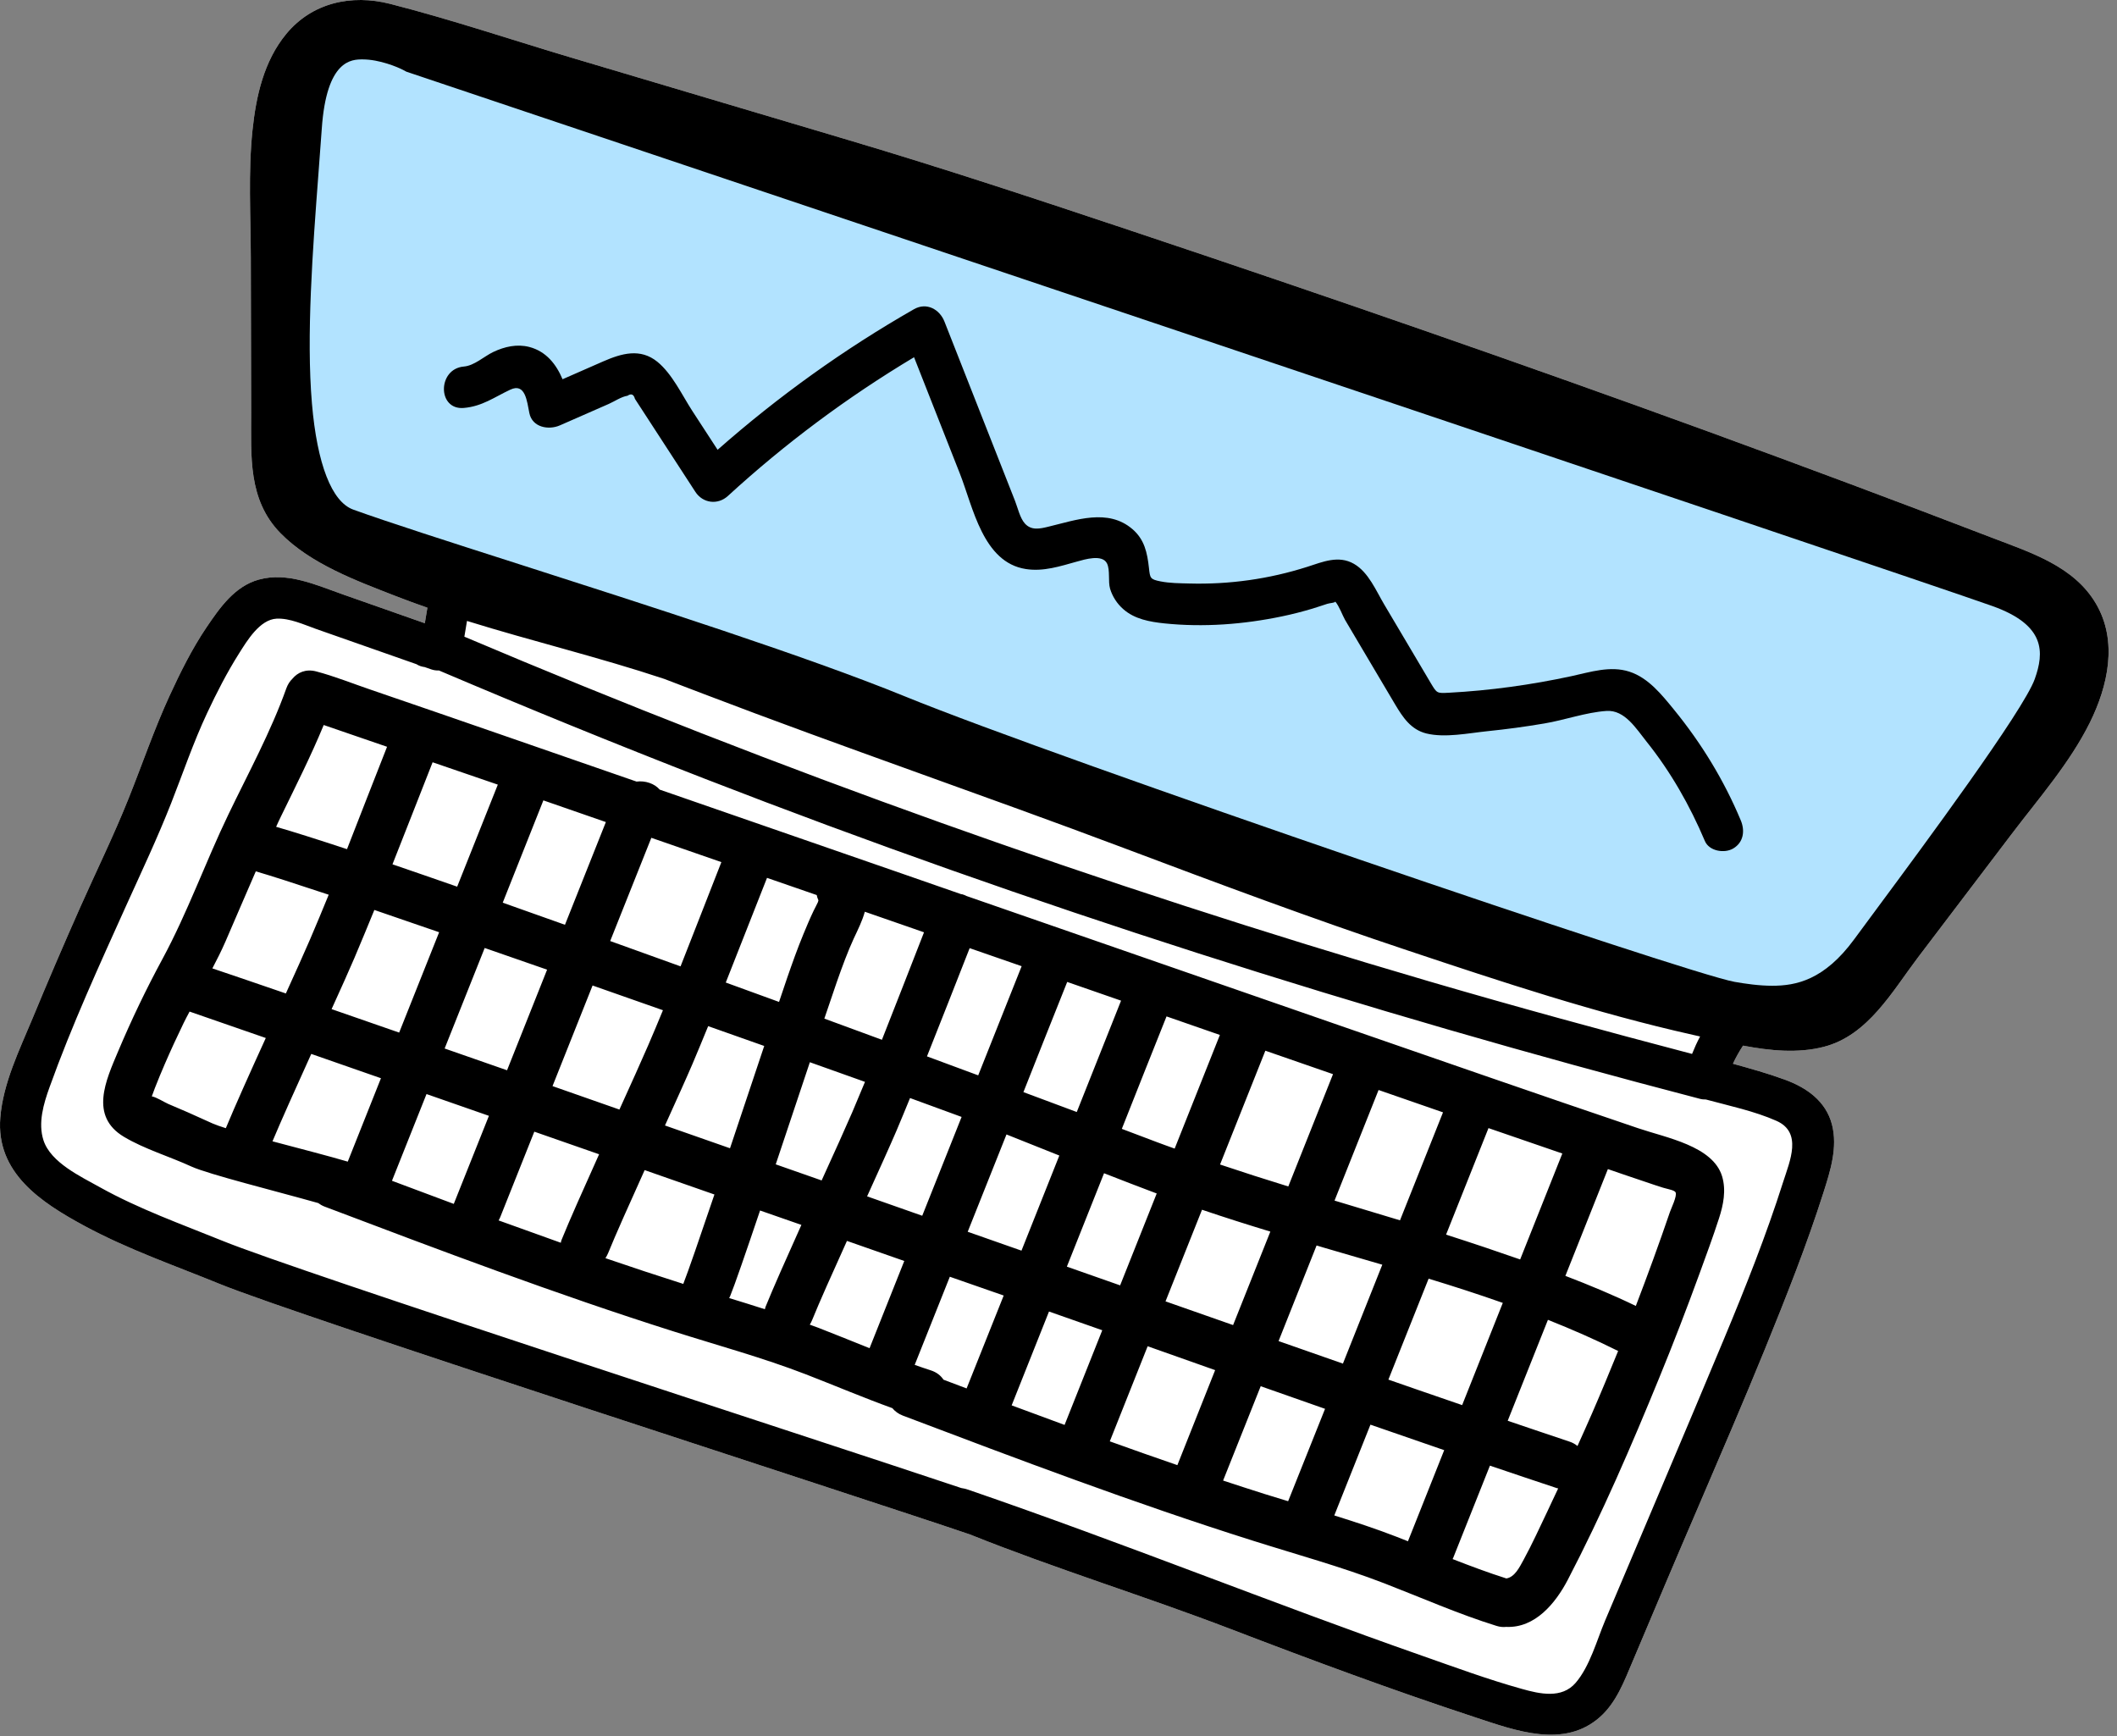 <?xml version="1.0" encoding="UTF-8" standalone="no"?>
<!DOCTYPE svg PUBLIC "-//W3C//DTD SVG 1.1//EN" "http://www.w3.org/Graphics/SVG/1.1/DTD/svg11.dtd">
<svg width="100%" height="100%" viewBox="0 0 250 205" version="1.1" xmlns="http://www.w3.org/2000/svg" xmlns:xlink="http://www.w3.org/1999/xlink" xml:space="preserve" xmlns:serif="http://www.serif.com/" style="fill-rule:evenodd;clip-rule:evenodd;stroke-linejoin:round;stroke-miterlimit:2;">
    <rect x="0" y="0" width="250" height="205" fill="#808080" stroke="none"/>
    <g id="back" transform="matrix(1,0,0,1,-130.002,-140.125)">
        <path d="M377.5,211.38C374.91,207 369.87,205.4 365.39,203.68C354.23,199.39 343.03,195.21 331.8,191.11C309.24,182.89 286.56,175.05 263.79,167.44C252.63,163.71 241.47,160.01 230.19,156.66C219.33,153.43 208.47,150.2 197.61,146.97C190.45,144.84 183.31,142.43 176.07,140.58C171.51,139.42 166.85,140.43 163.79,144.15C161.16,147.35 160.24,151.48 159.82,155.5C159.3,160.48 159.61,165.58 159.62,170.58C159.63,176.68 159.65,182.77 159.66,188.87C159.67,193.99 159.26,199.13 163.12,203.08C166.68,206.72 172.1,208.71 176.75,210.52C177.99,211 179.23,211.46 180.48,211.89C180.48,211.9 180.47,211.91 180.47,211.92C180.37,212.52 180.27,213.12 180.17,213.72C176.95,212.59 173.72,211.45 170.5,210.32C167.36,209.22 163.95,207.63 160.56,208.57C157.71,209.36 155.96,211.89 154.38,214.22C152.68,216.74 151.29,219.54 150.02,222.3C148.2,226.26 146.8,230.39 145.18,234.43C143.43,238.81 141.35,243.04 139.44,247.34C137.52,251.67 135.65,256.02 133.84,260.4C132.29,264.13 130.37,268.02 130.04,272.09C129.5,278.63 134.86,282.12 139.98,284.89C145.09,287.65 150.6,289.56 155.97,291.75C165.1,295.49 231.16,316.77 244.53,321.32C254.46,325.31 265.39,328.68 275.27,332.47C284.86,336.15 294.51,339.73 304.27,342.94C308.96,344.48 314.71,346.65 318.95,342.88C320.86,341.18 321.78,338.73 322.75,336.44C324.04,333.39 325.33,330.34 326.62,327.28C331.84,314.93 337.33,302.66 342.11,290.13C343.26,287.1 344.35,284.05 345.33,280.97C346.15,278.4 347.04,275.61 346.34,272.91C345.62,270.15 343.36,268.57 340.81,267.63C338.8,266.89 336.72,266.31 334.65,265.74C334.98,265.01 335.38,264.31 335.84,263.6C339.05,264.21 342.34,264.53 345.39,263.74C350.59,262.4 353.46,257.2 356.48,253.21C360.17,248.35 363.86,243.49 367.55,238.63C370.76,234.4 374.41,230.25 376.79,225.47C378.93,221.14 380.14,215.84 377.5,211.38Z" style="fill:white;"/>
    </g>
    <g id="curve-group" transform="matrix(1,0,0,1,-130.002,-140.125)">
        <path d="M377.5,211.38C374.91,207 369.87,205.4 365.39,203.68C354.23,199.39 343.03,195.21 331.8,191.11C309.24,182.89 286.56,175.05 263.79,167.44C252.63,163.71 241.47,160.01 230.19,156.66C219.33,153.43 208.47,150.2 197.61,146.97C190.45,144.84 183.31,142.43 176.07,140.58C171.51,139.42 166.85,140.43 163.79,144.15C161.16,147.35 160.24,151.48 159.82,155.5C159.3,160.48 159.61,165.58 159.62,170.58C159.63,176.68 159.65,182.77 159.66,188.87C159.67,193.99 159.26,199.13 163.12,203.08C166.68,206.72 172.1,208.71 176.75,210.52C177.99,211 179.23,211.46 180.48,211.89C180.48,211.9 180.47,211.91 180.47,211.92C180.37,212.52 180.27,213.12 180.17,213.72C176.95,212.59 173.72,211.45 170.5,210.32C167.36,209.22 163.95,207.63 160.56,208.57C157.71,209.36 155.96,211.89 154.38,214.22C152.68,216.74 151.29,219.54 150.02,222.3C148.2,226.26 146.8,230.39 145.18,234.43C143.43,238.81 141.35,243.04 139.44,247.34C137.52,251.67 135.65,256.02 133.84,260.4C132.29,264.13 130.37,268.02 130.04,272.09C129.5,278.63 134.86,282.12 139.98,284.89C145.09,287.65 150.6,289.56 155.97,291.75C165.1,295.49 231.16,316.77 244.53,321.32C254.46,325.31 265.39,328.68 275.27,332.47C284.86,336.15 294.51,339.73 304.27,342.94C308.96,344.48 314.71,346.65 318.95,342.88C320.86,341.18 321.78,338.73 322.75,336.44C324.04,333.39 325.33,330.34 326.62,327.28C331.84,314.93 337.33,302.66 342.11,290.13C343.26,287.1 344.35,284.05 345.33,280.97C346.15,278.4 347.04,275.61 346.34,272.91C345.62,270.15 343.36,268.57 340.81,267.63C338.8,266.89 336.72,266.31 334.65,265.74C334.98,265.01 335.38,264.31 335.84,263.6C339.05,264.21 342.34,264.53 345.39,263.74C350.59,262.4 353.46,257.2 356.48,253.21C360.17,248.35 363.86,243.49 367.55,238.63C370.76,234.4 374.41,230.25 376.79,225.47C378.93,221.14 380.14,215.84 377.5,211.38ZM339.78,272.48C342.88,273.85 341.37,277.22 340.58,279.69C338.58,285.99 336.13,292.14 333.59,298.24C328.96,309.35 324.23,320.41 319.55,331.5C318.57,333.82 317.75,336.9 316.07,338.85C314.43,340.75 311.84,340.16 309.71,339.56C305.72,338.45 301.8,337 297.89,335.63C280.28,329.46 262.73,322.36 244.37,316.05C244.09,315.95 243.8,315.88 243.51,315.84C225.96,309.96 165.29,290.32 156.28,286.65C151.4,284.67 146.42,282.9 141.81,280.33C139.56,279.07 136,277.42 135.14,274.79C134.47,272.74 135.15,270.46 135.85,268.52C138.47,261.22 141.73,254.1 144.92,247.03C146.73,243.03 148.6,239.07 150.21,234.98C151.61,231.42 152.84,227.78 154.47,224.31C155.59,221.92 156.82,219.52 158.23,217.29C159.19,215.77 160.68,213.28 162.67,213.18C164.23,213.11 165.87,213.88 167.31,214.39C168.82,214.92 170.33,215.45 171.84,215.98C174.29,216.84 176.74,217.7 179.19,218.56C179.46,218.74 179.78,218.85 180.16,218.9C180.41,218.99 180.65,219.07 180.9,219.16C181.24,219.28 181.55,219.31 181.84,219.3C192.25,223.73 202.72,228 213.27,232.1C251.67,247.01 290.92,259.5 330.78,269.89C331,269.95 331.23,269.96 331.45,269.96C334.22,270.71 337.18,271.33 339.78,272.48ZM184.84,215.31C184.94,214.69 185.05,214.07 185.15,213.45C192.87,215.85 200.76,217.74 208.43,220.29C209.98,220.88 211.54,221.48 213.09,222.07C229.55,228.36 246.24,234.06 262.73,240.27C273.84,244.45 284.96,248.61 296.23,252.36C307.34,256.07 318.49,259.77 329.93,262.33C330.21,262.39 330.49,262.46 330.77,262.52C330.41,263.19 330.1,263.88 329.82,264.58C319.42,261.85 309.05,259.02 298.73,256C260.02,244.66 221.97,231.06 184.84,215.31ZM370.52,224.99C367.73,229.58 364.15,233.74 360.91,238.01C357.46,242.55 354.01,247.1 350.56,251.64C349.09,253.58 347.61,256.23 345.5,257.58C343.73,258.72 341.44,258.62 339.43,258.38C334.2,257.76 328.96,256.33 323.88,254.97C318.47,253.53 313.12,251.88 307.79,250.16C286.34,243.24 265.38,235.03 244.23,227.28C232.8,223.09 221.32,219.13 209.95,214.78C205.04,213.14 200.06,211.77 195.08,210.38C190.12,208.99 185.16,207.57 180.32,205.81C176.04,204.24 170.72,202.49 167.37,199.27C165.58,197.55 165.39,195.58 165.37,193.2C165.35,190.44 165.36,187.68 165.35,184.91C165.34,179.34 165.33,173.78 165.32,168.21C165.31,163.74 164.98,159.12 165.62,154.67C166.06,151.63 167.03,147.66 170.12,146.24C173.15,144.84 177.18,146.86 180.31,147.79C198.52,153.21 216.74,158.62 234.95,164.04C249.48,168.36 263.81,173.43 278.16,178.31C299.63,185.61 321.01,193.14 342.27,201.03C347.75,203.06 353.21,205.12 358.67,207.2C361.34,208.22 364.02,209.22 366.67,210.27C368.49,211 370.55,211.83 371.88,213.34C374.91,216.77 372.52,221.68 370.52,224.99ZM288.4,261.29C273.65,256.18 258.91,251.06 244.16,245.94C243.99,245.85 243.81,245.78 243.64,245.73C243.59,245.72 243.54,245.72 243.49,245.71C241.18,244.91 238.87,244.11 236.56,243.3C227.01,239.99 217.46,236.68 207.91,233.37C207.29,232.65 206.21,232.29 205.17,232.42C199.87,230.58 194.58,228.74 189.28,226.91C184.11,225.12 178.93,223.33 173.75,221.56C171.63,220.84 169.51,219.98 167.34,219.41C166.12,219.09 165.15,219.53 164.53,220.28C164.23,220.57 163.99,220.94 163.82,221.4C161.99,226.53 159.34,231.39 156.98,236.29C154.26,241.94 152.16,247.87 149.18,253.38C147.26,256.93 145.52,260.56 143.95,264.28C142.5,267.71 140.54,271.92 144.64,274.37C147.07,275.82 150.02,276.69 152.61,277.88C154.6,278.79 162.62,280.79 167.58,282.19C167.8,282.35 168.03,282.49 168.31,282.6C181.96,287.77 195.63,292.94 209.55,297.35C214.78,299.01 220.05,300.44 225.18,302.42C228.58,303.74 231.95,305.17 235.38,306.41C235.69,306.78 236.09,307.09 236.62,307.29C250.27,312.46 263.94,317.63 277.86,322.03C283.09,323.69 288.36,325.12 293.49,327.1C297.88,328.8 302.22,330.72 306.72,332.12C307.13,332.25 307.52,332.28 307.87,332.24C311.28,332.4 313.7,329.45 315.15,326.67C319.18,318.93 322.66,310.86 325.96,302.79C327.62,298.74 329.19,294.66 330.69,290.55C331.48,288.38 332.29,286.2 333,284C333.52,282.4 333.86,280.69 333.37,279.04C332.28,275.44 326.75,274.48 323.44,273.35C311.73,269.39 300.07,265.33 288.4,261.29ZM305.78,273.34C308.68,274.34 311.59,275.34 314.5,276.34C312.84,280.51 311.18,284.68 309.52,288.85C308.12,288.36 306.72,287.88 305.32,287.41C303.81,286.9 302.29,286.41 300.77,285.92C302.44,281.73 304.11,277.53 305.78,273.34ZM307.47,293.98C305.87,298 304.27,302.02 302.67,306.05C300.95,305.46 299.22,304.86 297.5,304.27C296.46,303.91 295.27,303.49 293.96,303.04C295.54,299.07 297.12,295.09 298.71,291.12C301.64,292.01 304.58,292.96 307.47,293.98ZM292.8,268.84C295.34,269.72 297.87,270.6 300.41,271.48C298.72,275.73 297.02,279.98 295.33,284.23C292.76,283.45 290.18,282.67 287.6,281.9C289.33,277.55 291.06,273.19 292.8,268.84ZM293.24,289.47C291.69,293.36 290.14,297.26 288.59,301.15C286.28,300.34 283.74,299.45 280.99,298.49C282.49,294.73 283.99,290.96 285.48,287.2C285.76,287.28 286.03,287.36 286.31,287.45C288.61,288.12 290.92,288.79 293.24,289.47ZM279.43,264.2C282.09,265.12 284.76,266.05 287.42,266.97C285.66,271.39 283.9,275.81 282.14,280.23C279.44,279.4 276.76,278.54 274.08,277.64C275.86,273.16 277.65,268.68 279.43,264.2ZM280.02,285.56C278.55,289.24 277.09,292.92 275.62,296.6C273.08,295.71 270.42,294.77 267.64,293.8C269.08,290.19 270.51,286.59 271.95,282.98C274.63,283.89 277.32,284.74 280.02,285.56ZM267.76,260.15C269.86,260.88 271.96,261.61 274.06,262.34C272.28,266.81 270.5,271.29 268.72,275.76C268.03,275.51 267.34,275.27 266.66,275.01C265.59,274.6 264.17,274.07 262.48,273.43C264.23,269 265.99,264.58 267.76,260.15ZM266.6,281.06C265.16,284.68 263.72,288.3 262.28,291.91C260.23,291.19 258.13,290.45 255.99,289.7C257.45,286.02 258.92,282.35 260.38,278.67C262.45,279.48 264.52,280.28 266.6,281.06ZM256.03,256.08C258.15,256.82 260.27,257.55 262.39,258.29C260.65,262.67 258.9,267.05 257.16,271.44C255.24,270.72 253.13,269.93 250.86,269.09C252.57,264.75 254.3,260.42 256.03,256.08ZM255.1,276.58C253.61,280.32 252.12,284.07 250.63,287.81C248.54,287.07 246.42,286.33 244.28,285.58C245.81,281.75 247.33,277.92 248.86,274.09C250.94,274.92 253.02,275.75 255.1,276.58ZM244.51,252.09C246.56,252.8 248.61,253.51 250.65,254.22C248.94,258.52 247.23,262.81 245.52,267.11C243.58,266.39 241.56,265.64 239.47,264.87C241.17,260.62 242.83,256.35 244.51,252.09ZM243.56,272.02C242.01,275.91 240.46,279.8 238.91,283.69C236.75,282.93 234.58,282.17 232.4,281.4C233.82,278.27 235.11,275.42 235.86,273.67C236.41,272.38 236.94,271.08 237.47,269.79C240.01,270.71 242.08,271.47 243.56,272.02ZM228.81,256.12C229.45,254.29 230.14,252.43 230.82,250.96C231.31,249.91 231.84,248.86 232.13,247.79C234.07,248.46 236.01,249.13 237.95,249.81C238.34,249.95 238.73,250.08 239.12,250.22C237.47,254.42 235.82,258.71 234.15,262.91C231.93,262.09 229.65,261.26 227.35,260.41C228.05,258.35 228.57,256.81 228.81,256.12ZM220.58,243.79C222.54,244.47 224.49,245.15 226.45,245.82C226.49,246.02 226.55,246.23 226.65,246.44C226.62,246.56 226.59,246.68 226.59,246.66C226.49,246.9 226.24,247.35 226.08,247.68C225.65,248.58 225.26,249.51 224.88,250.43C224.18,252.12 223.57,253.84 222.97,255.57C222.8,256.06 222.46,257.07 222,258.44C219.92,257.68 217.82,256.91 215.71,256.15C217.34,252.04 218.95,247.91 220.58,243.79ZM220.25,263.64C219.05,267.23 217.61,271.55 216.21,275.72C213.63,274.82 211.07,273.92 208.53,273.03C209.86,270.09 211.06,267.44 211.77,265.78C212.4,264.29 213.02,262.8 213.63,261.3C215.89,262.1 218.11,262.88 220.25,263.64ZM206.92,239.06C209.68,240.02 212.44,240.97 215.19,241.93C213.59,245.99 211.99,250.15 210.37,254.24C207.58,253.23 204.8,252.23 202.06,251.25C203.69,247.18 205.31,243.12 206.92,239.06ZM208.29,259.42C207.71,260.83 207.13,262.22 206.54,263.58C205.77,265.36 204.53,268.11 203.15,271.15C200.47,270.21 197.84,269.29 195.25,268.38C196.83,264.42 198.4,260.46 199.98,256.5C202.75,257.47 205.53,258.45 208.29,259.42ZM194.17,234.64C196.63,235.49 199.09,236.35 201.55,237.2C199.94,241.24 198.33,245.28 196.72,249.33C194.21,248.43 191.75,247.56 189.37,246.72C190.97,242.69 192.57,238.66 194.17,234.64ZM194.61,254.63C193.03,258.59 191.46,262.55 189.88,266.51C187.36,265.63 184.9,264.77 182.51,263.94C184.09,259.98 185.66,256.03 187.24,252.07C189.63,252.89 192.1,253.75 194.61,254.63ZM181.09,230.14C183.66,231.02 186.22,231.89 188.79,232.78C187.19,236.8 185.59,240.81 183.99,244.83C181.3,243.89 178.74,243.01 176.35,242.19C177.94,238.18 179.51,234.15 181.09,230.14ZM181.86,250.21C180.29,254.16 178.71,258.11 177.14,262.06C174.34,261.09 171.67,260.16 169.16,259.29C170.27,256.85 171.24,254.69 171.85,253.26C172.65,251.38 173.43,249.48 174.21,247.58C176.58,248.4 179.15,249.28 181.86,250.21ZM163.15,236.6C164.89,233.02 166.71,229.43 168.23,225.74C170.73,226.59 173.22,227.45 175.71,228.31C174.14,232.28 172.56,236.37 170.98,240.4C167.58,239.28 164.73,238.37 162.61,237.76C162.79,237.37 162.96,236.98 163.15,236.6ZM156.64,251.28C157.84,248.52 159.01,245.76 160.21,243.02C161.9,243.51 164.91,244.48 168.82,245.78C168.09,247.57 167.35,249.34 166.61,251.07C165.95,252.61 164.92,254.88 163.76,257.44C160.45,256.3 157.54,255.31 155.08,254.48C155.64,253.42 156.17,252.36 156.64,251.28ZM156.67,273.35C155.98,273.13 155.43,272.94 155.1,272.79C154.13,272.35 153.16,271.91 152.19,271.48C151.42,271.15 150.65,270.82 149.88,270.49C149.43,270.3 148.49,269.69 147.93,269.59C148.05,269.26 148.17,268.92 148.3,268.59C148.67,267.64 149.06,266.71 149.46,265.78C150.16,264.16 150.9,262.56 151.67,260.97C151.9,260.5 152.14,260.04 152.39,259.58C154.38,260.26 157.49,261.34 161.39,262.7C159.54,266.75 157.74,270.77 156.67,273.35ZM171.07,277.3C168.95,276.67 165.42,275.76 162.18,274.9C163.18,272.51 164.95,268.57 166.76,264.58C169.32,265.47 172.08,266.43 174.99,267.45C173.69,270.73 172.38,274.01 171.07,277.3ZM183.59,282.29C181.15,281.38 178.72,280.47 176.29,279.56C177.65,276.15 179.01,272.73 180.37,269.32C182.77,270.16 185.24,271.02 187.74,271.89C186.35,275.35 184.97,278.82 183.59,282.29ZM196.31,286.56C196.27,286.66 196.25,286.77 196.23,286.88C193.78,286.01 191.33,285.13 188.88,284.24C188.95,284.12 189.02,284.01 189.07,283.87C190.41,280.5 191.75,277.13 193.1,273.76C195.65,274.65 198.21,275.54 200.75,276.43C198.95,280.43 197.23,284.28 196.31,286.56ZM210.72,291.66C210.71,291.69 210.71,291.72 210.7,291.74C207.62,290.76 204.56,289.75 201.5,288.7C201.62,288.5 201.74,288.3 201.83,288.07C202.66,286.01 204.35,282.25 206.13,278.3C208.94,279.28 211.7,280.25 214.37,281.18C212.63,286.32 211.19,290.49 210.72,291.66ZM220.4,294.46C220.36,294.55 220.36,294.64 220.33,294.73C218.93,294.28 217.52,293.84 216.11,293.41C216.15,293.33 216.19,293.25 216.23,293.17C216.73,291.96 218.1,287.99 219.76,283.07C221.45,283.66 223.08,284.23 224.64,284.77C222.91,288.62 221.29,292.26 220.4,294.46ZM221.61,277.62C222.98,273.53 224.41,269.24 225.64,265.56C227.95,266.38 230.13,267.16 232.15,267.88C231.65,269.09 231.14,270.3 230.64,271.48C229.83,273.35 228.5,276.3 227.03,279.52C225.22,278.88 223.41,278.25 221.61,277.62ZM232.69,299.33C230.68,298.53 228.68,297.71 226.67,296.93C226.32,296.8 225.97,296.68 225.63,296.55C225.74,296.37 225.84,296.18 225.92,295.98C226.72,293.99 228.31,290.44 230.02,286.66C232.61,287.57 234.9,288.37 236.79,289.03C235.43,292.46 234.06,295.89 232.69,299.33ZM244.15,304.08C243.24,303.74 242.33,303.39 241.42,303.05C241.1,302.56 240.6,302.16 239.9,301.94C239.27,301.74 238.65,301.52 238.02,301.3C239.4,297.83 240.78,294.36 242.17,290.89C242.25,290.92 242.33,290.94 242.39,290.97C244.44,291.68 246.48,292.4 248.53,293.11C247.06,296.77 245.61,300.43 244.15,304.08ZM255.72,308.39C253.63,307.62 251.55,306.85 249.47,306.08C250.94,302.39 252.41,298.69 253.88,295C255.98,295.74 258.07,296.47 260.17,297.21C258.69,300.94 257.21,304.66 255.72,308.39ZM269.04,313.14C266.37,312.23 263.72,311.28 261.06,310.33C262.55,306.59 264.04,302.85 265.53,299.1C268.19,300.04 270.84,300.98 273.5,301.92C272.02,305.66 270.53,309.4 269.04,313.14ZM282.12,317.4C281.2,317.12 280.27,316.84 279.35,316.55C277.71,316.03 276.07,315.5 274.44,314.96C275.92,311.25 277.4,307.53 278.88,303.82C281.41,304.71 283.94,305.6 286.48,306.49C285.02,310.12 283.57,313.76 282.12,317.4ZM296.27,322.13C295.84,321.96 295.41,321.78 294.98,321.62C292.54,320.67 290.06,319.86 287.57,319.08C288.99,315.51 290.42,311.93 291.84,308.36C294.74,309.37 297.65,310.37 300.55,311.37C299.13,314.95 297.7,318.54 296.27,322.13ZM312.73,318.61C311.82,320.51 310.94,322.46 309.93,324.31C309.43,325.22 308.88,326.36 307.89,326.52C305.75,325.84 303.64,325.05 301.54,324.23C301.56,324.19 301.58,324.16 301.6,324.12C303.05,320.48 304.5,316.84 305.95,313.2C308.58,314.09 311.21,314.98 313.84,315.85C313.9,315.87 313.95,315.87 314.01,315.89C313.57,316.8 313.16,317.71 312.73,318.61ZM318.01,307.02C317.45,308.31 316.87,309.59 316.29,310.88C316.03,310.67 315.72,310.48 315.34,310.36C312.9,309.55 310.48,308.72 308.05,307.9C309.63,303.93 311.21,299.95 312.8,295.98C315.62,297.1 318.39,298.31 321.09,299.66C320.09,302.12 319.07,304.58 318.01,307.02ZM326.37,280.37C326.44,280.39 326.52,280.41 326.59,280.43C327.03,280.56 327.77,280.68 327.88,280.94C328.07,281.36 327.35,282.83 327.21,283.24C325.94,286.96 324.59,290.66 323.18,294.34C320.47,293.03 317.68,291.87 314.86,290.79C316.53,286.59 318.21,282.38 319.88,278.18C320.5,278.39 321.12,278.61 321.74,278.82C322.97,279.24 324.2,279.66 325.44,280.07C325.75,280.17 326.06,280.27 326.37,280.37Z" style="fill-rule:nonzero;"/>
    </g>
    <g id="screen-color" transform="matrix(1,0,0,1,-130.002,-140.125)">
        <g id="screen-color1" serif:id="screen-color">
            <g id="screen-color2" serif:id="screen-color">
                <path d="M339.28,259.03C337.53,259.03 335.76,258.77 334.42,258.54C328.85,257.59 254.41,232.22 235.94,224.69C224.42,219.99 205.65,213.98 190.57,209.15C182.18,206.46 174.93,204.14 170.85,202.66C162.16,199.5 163.86,176.92 165.1,160.43C165.23,158.64 165.37,156.89 165.49,155.19C166.22,144.66 171.2,144.66 172.83,144.66C175.87,144.66 178.77,146.19 178.8,146.21L178.99,146.31L179.2,146.38C180.98,146.98 356.83,206.02 366.15,209.36C372.54,211.65 374.66,215.51 372.64,221.16C371.17,225.26 359.96,240.39 353.94,248.52C352.84,250.01 351.83,251.36 350.98,252.52C346.75,258.29 342.5,259.03 339.28,259.03Z" style="fill:rgb(178,227,255);fill-rule:nonzero;"/>
            </g>
            <g>
                <path d="M172.83,147.14C174.81,147.14 176.97,148.05 177.6,148.38L177.99,148.59L178.41,148.73C180.19,149.33 356.02,208.37 365.31,211.7C371.59,213.95 371.41,217.17 370.29,220.31C368.95,224.06 357.03,240.15 351.94,247.02C350.83,248.51 349.83,249.87 348.97,251.04C345.42,255.88 342.08,256.53 339.28,256.53C337.72,256.53 336.09,256.29 334.84,256.07C329.19,255.07 255.12,229.81 236.89,222.37C225.28,217.63 206.46,211.61 191.34,206.76C182.97,204.08 175.74,201.76 171.71,200.3C169.18,199.38 167.45,194.93 166.84,187.78C166.16,179.8 166.93,169.6 167.61,160.6C167.74,158.81 167.88,157.05 168,155.34C168.56,147.14 171.55,147.14 172.83,147.14M172.83,142.14C168.52,142.14 163.72,144.57 163,154.99C161.64,174.52 158.53,200.82 170,204.99C181.47,209.16 217.15,219.71 235,226.99C252.85,234.27 327.9,259.95 334,260.99C335.72,261.28 337.49,261.52 339.28,261.52C343.86,261.52 348.59,259.99 353,253.99C359.14,245.64 373.15,227.16 375,221.99C376.85,216.82 376.45,210.38 367,206.99C357.55,203.6 180,143.99 180,143.99C180,143.99 176.6,142.14 172.83,142.14Z" style="fill-rule:nonzero;"/>
            </g>
        </g>
    </g>
    <g id="screen-line" transform="matrix(1,0,0,1,-130.288,-139.966)">
        <path d="M327.99,223.79C326.54,222.02 324.96,220.01 322.7,219.28C320.45,218.55 318.08,219.33 315.87,219.81C311.1,220.84 306.25,221.51 301.38,221.77C299.99,221.84 299.98,221.85 299.28,220.68C298.62,219.57 297.97,218.46 297.31,217.35C296.13,215.35 294.94,213.36 293.76,211.36C292.79,209.73 291.9,207.54 290.18,206.55C288.36,205.5 286.48,206.32 284.67,206.9C280.16,208.34 275.47,209 270.74,208.87C269.62,208.84 268.43,208.84 267.33,208.62C266.11,208.38 266.1,208.23 265.97,207.04C265.77,205.24 265.45,203.68 264.02,202.45C261.12,199.96 257.33,201.39 254.1,202.16C253.08,202.41 252.08,202.63 251.32,201.79C250.74,201.15 250.47,199.92 250.16,199.13C249.27,196.86 248.37,194.59 247.48,192.32C245.59,187.53 243.71,182.73 241.82,177.94C241.25,176.49 239.71,175.63 238.22,176.48C229.94,181.21 222.18,186.78 215.03,193.08C214.03,191.54 213.03,190.01 212.03,188.47C210.82,186.6 209.67,184.12 207.92,182.69C205.9,181.05 203.69,181.7 201.53,182.64C199.92,183.34 198.33,184.04 196.72,184.75C195.98,182.99 194.79,181.46 192.8,180.94C191.34,180.56 189.87,180.9 188.54,181.53C187.45,182.05 186.3,183.15 185.06,183.25C181.94,183.52 181.92,188.41 185.06,188.14C187.24,187.95 188.65,186.87 190.55,185.98C192.33,185.14 192.52,187.36 192.8,188.74C193.14,190.44 195.07,190.78 196.4,190.2C198.33,189.35 200.26,188.5 202.19,187.66C202.83,187.38 203.68,186.8 204.39,186.7C204.83,186.4 205.13,186.53 205.27,187.07C205.55,187.5 205.83,187.93 206.11,188.36C208.21,191.59 210.3,194.81 212.4,198.04C213.28,199.4 215.05,199.63 216.25,198.53C223.01,192.33 230.36,186.86 238.23,182.15C240.03,186.73 241.84,191.31 243.64,195.89C245.21,199.88 246.36,206.37 251.42,207.16C253.51,207.49 255.48,206.83 257.47,206.28C258.4,206.02 260.45,205.39 261.01,206.49C261.41,207.29 261.12,208.61 261.38,209.49C261.66,210.42 262.21,211.26 262.94,211.9C264.27,213.08 266.08,213.4 267.79,213.58C272.41,214.06 277.15,213.7 281.69,212.75C282.9,212.5 284.09,212.19 285.27,211.84C285.86,211.66 286.44,211.46 287.03,211.27C287.34,211.17 287.96,211.16 287.97,211C288.44,211.54 288.83,212.65 289.13,213.17C289.79,214.28 290.44,215.39 291.1,216.5C292.41,218.72 293.72,220.94 295.04,223.15C295.95,224.67 296.89,226.12 298.73,226.58C300.94,227.12 303.71,226.54 305.94,226.31C308.19,226.08 310.43,225.78 312.65,225.4C315.06,225 317.58,224.08 320,223.92C322.16,223.77 323.51,226.02 324.73,227.54C327.58,231.1 329.85,235.09 331.62,239.28C332.13,240.49 333.95,240.77 334.97,240.16C336.21,239.42 336.37,238.04 335.85,236.82C333.87,232.09 331.22,227.75 327.99,223.79Z" style="fill-rule:nonzero;"/>
    </g>
</svg>
